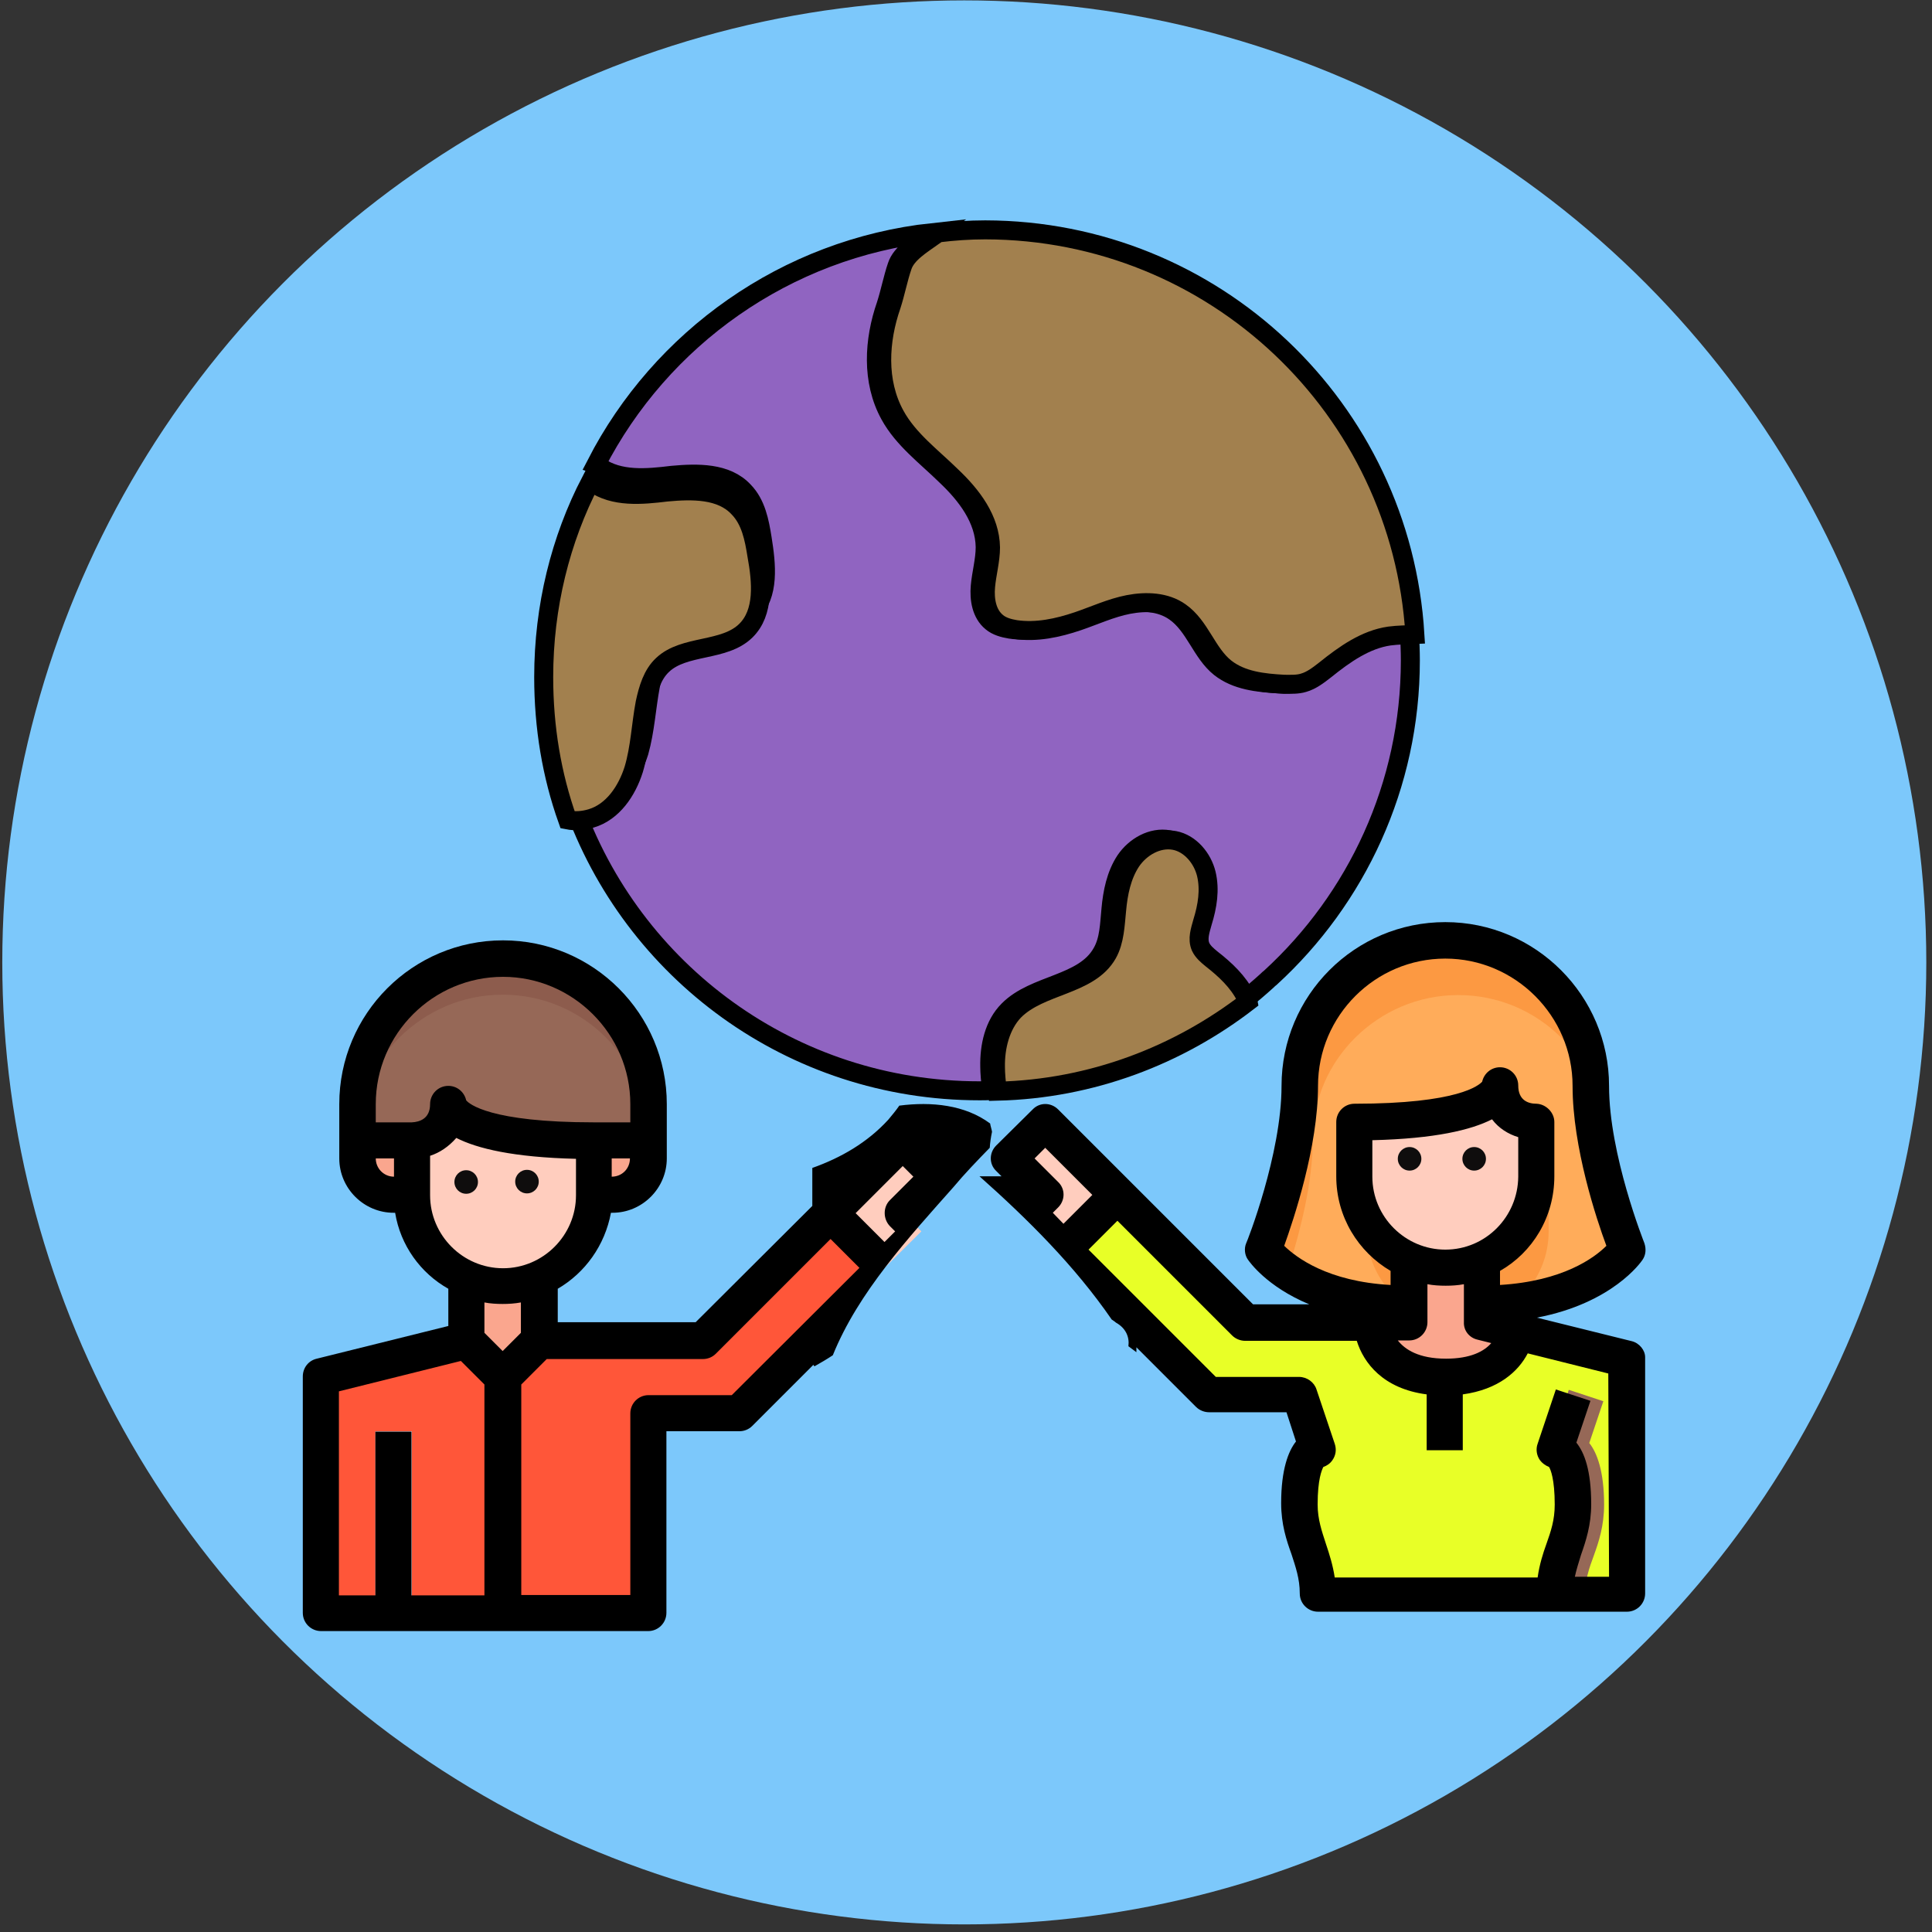 <?xml version="1.0" encoding="utf-8"?>
<!-- Generator: Adobe Illustrator 28.0.0, SVG Export Plug-In . SVG Version: 6.00 Build 0)  -->
<svg version="1.1" id="Layer_1" xmlns="http://www.w3.org/2000/svg" xmlns:xlink="http://www.w3.org/1999/xlink" x="0px" y="0px"
	 viewBox="0 0 508.5 508.5" style="enable-background:new 0 0 508.5 508.5;" xml:space="preserve">
<rect x="0" y="0" width="508.5" height="508.5" fill="#333333" stroke="none"/>
<style type="text/css">
	.st0{fill:#7CC8FB;}
	.st1{fill:#9064C1;stroke:#000000;stroke-width:5;stroke-miterlimit:10;}
	.st2{fill:#A2804E;stroke:#000000;stroke-width:5;stroke-miterlimit:10;}
	.st3{fill:#E8FF27;}
	.st4{fill:#FFAC5A;}
	.st5{fill:#FC9942;}
	.st6{fill:#FFCDBE;}
	.st7{fill:#FAA68E;}
	.st8{fill:#966857;}
	.st9{fill:#FF5639;}
	.st10{fill:#8D5C4D;}
	.st11{fill:#CDD2E1;}
	.st12{fill:#0F0D0D;}
</style>
<circle class="st0" cx="253.8" cy="253.3" r="253.2"/>
<path class="st1" d="M371,166.9c-2.2,0.1-4.4,0.1-6.7,0.4c-6.3,0.9-11.8,4.8-16.9,8.9c-1.8,1.4-3.6,2.8-5.7,3.4
	c-1.6,0.5-3.3,0.5-5.1,0.4c-5.5-0.3-11.2-0.9-15.5-4.3c-4.9-3.9-6.6-11-11.9-14.7c-3.8-2.7-9-2.9-13.6-2c-4.6,0.9-8.9,2.9-13.3,4.4
	c-5.3,1.8-10.9,3-16.4,2.2c-1.8-0.3-3.6-0.8-4.9-1.9c-2.7-2.2-3.3-6-3-9.4c0.3-3.4,1.3-6.9,1.3-10.3c-0.1-7.4-4.9-13.7-10.3-18.8
	c-5.2-5.1-11.3-9.6-14.8-16c-4.9-8.9-4.2-19.7-1-28.9c1.1-3.4,1.8-7.1,2.9-10.3c1.1-3.4,5.2-5.8,8.1-7.9c0.4-0.3,0.9-0.6,1.3-0.9
	c-38.7,4.2-71.6,27.9-88.6,61c0.3,0.1,0.4,0.4,0.6,0.5c5.5,3.9,12.8,3.2,19.4,2.4c6.6-0.6,14.3-0.8,18.9,4.2c3.2,3.3,4.1,8,4.8,12.4
	c1.1,6.9,2,14.8-2.9,19.7c-5.7,5.6-16.2,3.6-21.9,9c-2.7,2.5-3.8,6.3-4.6,10c-1.1,5.8-1.4,11.8-3,17.5c-1.8,5.7-5.5,11.2-11.2,13.1
	c-2,0.6-4.2,0.8-6.2,0.4c15.5,44.2,57.5,75.7,107,75.7c1.1,0,2.2,0,3.2-0.1c-0.3-2.4-0.5-4.7-0.5-6.3c-0.1-5.3,1.1-11,4.9-14.8
	c6.9-7,19.8-6.6,24.6-15.1c2-3.4,2-7.6,2.4-11.5c0.4-4.4,1.3-9,3.8-12.8c2.5-3.7,7-6.3,11.4-5.5c4.2,0.8,7.4,4.7,8.4,8.8
	c1,4.2,0.3,8.5-1,12.7c-0.6,2.2-1.4,4.4-0.5,6.5c0.6,1.3,1.8,2.3,2.9,3.2c3.6,2.8,7,6,9,10c0.3,0.5,0.5,1,0.6,1.4
	c2.3-1.8,4.4-3.6,6.5-5.5c0.3-0.3,0.5-0.5,0.9-0.8c22.6-20.7,36.8-50.5,36.8-83.5l0,0C371.2,171.4,371.1,169.2,371,166.9L371,166.9z
	"/>
<path class="st2" d="M328.5,263.6c-18.4,14.2-41.2,23-66,23.6c-0.3-2.4-0.5-4.7-0.5-6.3c-0.1-5.3,1.3-11,4.9-14.8
	c6.9-7,19.8-6.6,24.6-15.1c1.9-3.4,2-7.6,2.4-11.5c0.4-4.4,1.3-9,3.8-12.8c2.5-3.7,7-6.3,11.4-5.5c4.2,0.8,7.4,4.7,8.4,8.8
	c1,4.2,0.3,8.5-1,12.7c-0.6,2.2-1.4,4.4-0.5,6.5c0.6,1.3,1.8,2.3,2.9,3.2c3.6,2.8,7,6,9,10C328.2,262.5,328.4,263,328.5,263.6
	L328.5,263.6L328.5,263.6z"/>
<path class="st2" d="M196.3,166c-5.7,5.6-16.2,3.6-21.9,9c-2.7,2.5-3.8,6.3-4.6,10c-1.1,5.8-1.3,11.8-3,17.5
	c-1.8,5.7-5.5,11.2-11.2,12.9c-2,0.6-4.2,0.8-6.2,0.4c-4.2-11.8-6.3-24.4-6.3-37.6c0-18.5,4.4-36.2,12.4-51.6
	c0.1,0.1,0.4,0.4,0.6,0.5c5.5,3.9,12.8,3.2,19.4,2.4c6.6-0.6,14.3-0.8,18.9,4.2c3.2,3.3,4.1,8,4.8,12.4
	C200.5,153.2,201.2,161.2,196.3,166L196.3,166L196.3,166z"/>
<path class="st2" d="M372.4,167c-2.2,0.1-4.4,0.1-6.7,0.4c-6.3,0.9-11.8,4.8-16.9,8.9c-1.8,1.4-3.6,2.8-5.7,3.4
	c-1.6,0.5-3.3,0.4-5.1,0.4c-5.5-0.3-11.2-0.9-15.5-4.3c-4.9-3.9-6.6-11-11.9-14.7c-3.8-2.7-8.9-2.9-13.6-2
	c-4.6,0.9-8.9,2.9-13.3,4.4c-5.3,1.8-10.9,3-16.4,2.2c-1.8-0.3-3.6-0.8-4.9-1.9c-2.7-2.2-3.3-6-3-9.4s1.3-6.9,1.3-10.3
	c-0.1-7.4-4.9-13.7-10.3-18.8c-5.2-5.1-11.3-9.6-14.8-16c-4.9-8.9-4.2-19.7-1-28.9c1.1-3.4,1.8-7.1,2.9-10.3
	c1.1-3.4,5.2-5.8,8.1-7.9c0.4-0.3,0.9-0.6,1.3-0.9c4.1-0.5,8.2-0.8,12.4-0.8C319.6,60.6,368.8,107.5,372.4,167L372.4,167L372.4,167z
	"/>
<path class="st3" d="M383.7,362.4c14.3,0,17.9-8,18.9-12.1l29.1,7.2v62.2h-81.3c0-9.5-4.8-14.3-4.8-24c0-14.3,4.8-14.3,4.8-14.3
	l-4.8-14.3h-24l-38.3-38.3l14.3-14.3l33.5,33.5h33.5C364.5,348,364.5,362.4,383.7,362.4L383.7,362.4z"/>
<path class="st4" d="M422,285.8c0,19.2,9.5,43.1,9.5,43.1s-9.5,14.3-38.3,14.3v-11.5c2.8-1.3,5.2-2.9,7.4-5.1c4.3-4.3,7-10.3,7-17
	v-14.3c0,0-9.5,0-9.5-9.5c0,0,0,9.5-38.3,9.5v14.3c0,9.8,6,18.3,14.3,21.9v11.5c-28.7,0-38.3-14.3-38.3-14.3s9.5-24,9.5-43.1
	c0-10.5,4.3-20.2,11.2-27.1c7-6.9,16.5-11.2,27.1-11.2C404.9,247.6,422,264.7,422,285.8L422,285.8z"/>
<path class="st5" d="M339.5,332.7c2.7-8.8,6-21.4,6-32.5c0-11,4.3-20.2,11.2-27.1c7-6.9,16.5-11.2,27.1-11.2
	c21.2,0,38.3,17.1,38.3,38.3c0,11.2,3.2,23.9,6,32.5c2.5-2.2,3.7-3.8,3.7-3.8s-9.5-24-9.5-43.1c0-21.2-17.1-38.3-38.3-38.3
	c-10.5,0-20.2,4.3-27.1,11.2c-6.9,7-11.2,16.5-11.2,27.1c0,19.2-9.5,43.1-9.5,43.1S337,330.5,339.5,332.7L339.5,332.7z"/>
<path class="st5" d="M359.7,309.7v14.3c0,7.7,3.8,14.6,9.5,19c1.5,0.1,3.2,0.1,4.9,0.1v-11.5C365.7,328,359.7,319.5,359.7,309.7z"/>
<path class="st5" d="M407.6,324.1v-14.3c0,6.6-2.7,12.6-7,17c-2.2,2.2-4.6,3.8-7.4,5.1v11.5c1.6,0,3.3,0,4.9-0.1
	c0.9-0.6,1.8-1.3,2.5-2C405,336.6,407.6,330.7,407.6,324.1L407.6,324.1z"/>
<path class="st6" d="M393.3,331.7c-2.9,1.3-6.2,1.9-9.5,1.9c-3.3,0-6.6-0.8-9.5-1.9c-8.4-3.7-14.3-12.2-14.3-21.9v-14.3
	c38.3,0,38.3-9.5,38.3-9.5c0,9.5,9.5,9.5,9.5,9.5v14.3c0,6.6-2.7,12.6-7,17C398.5,328.8,396,330.4,393.3,331.7L393.3,331.7z"/>
<path class="st7" d="M393.3,348l9.3,2.3c-1,4.1-4.6,12.1-18.9,12.1c-19.2,0-19.2-14.3-19.2-14.3h9.5v-16.4c2.9,1.3,6.2,1.9,9.5,1.9
	c3.3,0,6.6-0.8,9.5-1.9L393.3,348L393.3,348z"/>
<polygon class="st6" points="297.5,314.6 283.2,328.9 273.5,319.2 278.4,314.6 268.9,304.9 278.4,295.4 "/>
<path class="st8" d="M417.2,419.9h-9.5c0-5.6,1.4-9.8,2.7-13.4c1.1-3.4,2.2-6.5,2.2-10.4c0-6.7-1.1-9.1-1.5-9.9
	c-0.9-0.3-1.8-0.9-2.4-1.8c-0.9-1.3-1.1-2.8-0.6-4.3l4.8-14.3l9.1,3l-3.7,11c2,2.5,3.9,7.4,3.9,16.2c0,5.6-1.4,9.8-2.7,13.4
	C418.2,412.9,417.2,415.8,417.2,419.9L417.2,419.9z M412.3,386.4L412.3,386.4L412.3,386.4z M412.3,386.4L412.3,386.4L412.3,386.4z
	 M412.3,386.4L412.3,386.4z"/>
<polygon class="st9" points="132.3,362.4 142,352.9 185,352.9 218.5,319.2 232.8,333.7 194.6,372 170.7,372 170.7,424.7 
	132.3,424.7 "/>
<polygon class="st9" points="132.3,362.4 132.3,424.7 84.5,424.7 84.5,362.4 122.8,352.9 "/>
<polygon class="st6" points="237.6,319.2 242.5,324.1 232.8,333.7 218.5,319.2 237.6,300.2 247.3,309.7 "/>
<path class="st7" d="M108.4,300.2v14.3h-4.8c-5.3,0-9.6-4.3-9.6-9.5v-4.8H108.4L108.4,300.2z"/>
<path class="st7" d="M156.3,300.2h14.3v4.8c0,5.2-4.3,9.5-9.6,9.5h-4.8v-14.3H156.3z"/>
<path class="st7" d="M142,336.5v16.4l-9.6,9.5l-9.6-9.5v-16.4c2.9,1.3,6.2,1.9,9.6,1.9C135.8,338.4,139.1,337.8,142,336.5z"/>
<path class="st6" d="M156.3,300.2v14.3c0,9.8-6,18.3-14.3,21.9c-2.9,1.3-6.2,1.9-9.6,1.9c-3.4,0-6.6-0.8-9.6-1.9
	c-2.8-1.3-5.2-2.9-7.4-5.1c-4.3-4.3-7-10.3-7-17v-14.3c0,0,9.6,0,9.6-9.5C118,290.6,118,300.2,156.3,300.2L156.3,300.2z"/>
<path class="st8" d="M170.7,290.6v9.5h-14.3c-38.3,0-38.3-9.5-38.3-9.5c0,9.5-9.6,9.5-9.6,9.5H94v-9.5c0-10.5,4.3-20.2,11.2-27.1
	c7-6.9,16.5-11.2,27.1-11.2C153.5,252.3,170.7,269.4,170.7,290.6L170.7,290.6z"/>
<path class="st10" d="M132.3,252.3c-10.5,0-20.2,4.3-27.1,11.2c-6.9,7-11.2,16.5-11.2,27.1v9.5c0-10.5,4.3-20.2,11.2-27.1
	c7-6.9,16.5-11.2,27.1-11.2c21.2,0,38.3,17.1,38.3,38.3v-9.5C170.7,269.4,153.5,252.3,132.3,252.3z"/>
<rect x="98.8" y="376.7" class="st11" width="9.6" height="47.8"/>
<path d="M429.5,353l-25-6.2c19.9-3.8,27.4-14.6,27.8-15.2c0.9-1.3,1-2.9,0.5-4.4c-0.1-0.3-9.3-23.3-9.3-41.4
	c0-23.7-19.3-43.1-43.1-43.1s-43.1,19.3-43.1,43.1c0,18-9.1,41.1-9.3,41.4c-0.6,1.4-0.4,3.2,0.5,4.4c0.3,0.4,4.8,7,16.1,11.7h-14.8
	L278.5,292c-1.9-1.9-4.9-1.9-6.7,0l-9.6,9.5c-1.9,1.9-1.9,4.9,0,6.7l1.4,1.4h-5.8c12.7,11.3,25.1,23.6,34.8,37.7
	c0.4,0.3,0.8,0.5,1.1,0.8c2.7,1.5,3.6,3.9,3.3,6.2c0,0,0,0.1,0.1,0.1c0.6,0.5,1.4,1,2,1.5v-1.3l15.7,15.7c0.9,0.9,2.2,1.4,3.4,1.4
	h20.4l2.5,7.7c-2,2.5-3.9,7.4-3.9,16.2c0,5.6,1.4,9.8,2.7,13.4c1.1,3.4,2.2,6.5,2.2,10.4c0,2.7,2.2,4.8,4.8,4.8h81.3
	c2.7,0,4.8-2.2,4.8-4.8v-62.2C433,355.4,431.5,353.5,429.5,353L429.5,353z M338,327.9c2.5-7,8.9-26,8.9-42.1
	c0-18.5,15.1-33.5,33.5-33.5c18.4,0,33.5,15.1,33.5,33.5c0,16.2,6.3,35.1,8.9,42.1c-3.2,3.2-11.5,9.3-28,10.3v-3.7
	c8.6-4.9,14.3-14.2,14.3-24.9v-14.3c0-2.5-2.2-4.7-4.7-4.8c-2.2,0-4.8-0.9-4.8-4.8c0-2.7-2.2-4.8-4.8-4.8c-2.3,0-4.2,1.6-4.7,3.8
	c-0.8,0.9-6.2,5.8-33.6,5.8c-2.7,0-4.8,2.2-4.8,4.8v14.3c0,10.7,5.8,19.9,14.3,24.9v3.7C349.5,337.3,341.2,331,338,327.9L338,327.9z
	 M388.9,352.6l3.6,0.9c-1.9,2.2-5.5,4.1-11.9,4.1c-7.2,0-10.8-2.4-12.7-4.8h3c2.7,0,4.8-2.2,4.8-4.8V338c1.5,0.3,3.2,0.4,4.8,0.4
	c1.6,0,3.2-0.1,4.8-0.4v10C385.2,350.2,386.7,352.1,388.9,352.6L388.9,352.6z M380.4,328.9c-10.5,0-19.2-8.6-19.2-19.2v-9.6
	c16.5-0.4,26-2.7,31.5-5.5c1.8,2.4,4.3,3.9,6.9,4.7v10.4C399.5,320.3,391,328.9,380.4,328.9L380.4,328.9z M277.1,319.2l1.4-1.4
	c1.9-1.9,1.9-4.9,0-6.7l-6.2-6.2l2.8-2.8l12.4,12.4l-7.6,7.6L277.1,319.2L277.1,319.2z M423.5,415h-9c0.4-1.9,1-3.7,1.6-5.7
	c1.3-3.7,2.7-7.9,2.7-13.4c0-8.9-1.8-13.6-3.9-16.2l3.7-11l-9.1-3l-4.8,14.3c-0.5,1.4-0.3,3,0.6,4.3c0.6,0.8,1.4,1.4,2.4,1.8
	c0.4,0.6,1.5,3.2,1.5,9.9c0,4.1-1,7-2.2,10.4c-0.9,2.5-1.8,5.3-2.3,8.8h-53.4c-0.5-3.3-1.4-6.1-2.3-8.8c-1.1-3.4-2.2-6.5-2.2-10.4
	c0-6.7,1.1-9.1,1.5-9.9c0.9-0.3,1.8-0.9,2.4-1.8c0.9-1.3,1.1-2.8,0.6-4.3l-4.8-14.3c-0.6-1.9-2.5-3.3-4.6-3.3h-21.9l-33.5-33.5
	l7.6-7.6l30.2,30.2c0.9,0.9,2.2,1.4,3.4,1.4h29.4c1.8,5.8,6.9,12.6,18.4,14.1v14.7h9.5v-14.7c9.4-1.3,14.6-6,17.1-10.8l21.2,5.3
	L423.5,415L423.5,415z"/>
<path d="M260.6,295.7c-6.6-4.9-15.4-5.8-23.9-4.7c-0.9,1.3-1.9,2.5-2.9,3.7c-5.5,6-12.4,10-20,12.7v10L183.1,348h-36.3v-8.8
	c7.2-4.2,12.4-11.4,14-20h0.4c7.9,0,14.3-6.5,14.3-14.3v-14.3c0-23.7-19.3-43.1-43.1-43.1s-43.1,19.3-43.1,43.1v14.3
	c0,7.9,6.5,14.3,14.3,14.3h0.4c1.4,8.6,6.7,15.9,14,20v9.8l-34.6,8.6c-2.2,0.5-3.7,2.4-3.7,4.7v62.2c0,2.7,2.2,4.8,4.8,4.8h86.1
	c2.7,0,4.8-2.2,4.8-4.8v-47.8h19.2c1.3,0,2.5-0.5,3.4-1.4l16.1-16.1c0,0.1,0.1,0.3,0.3,0.4l0,0c1.6-0.9,3.3-1.9,4.8-2.9
	c6.7-16.6,20-31,31.7-44.2c3-3.6,6.3-7,9.6-10.4c0.1-1.4,0.3-2.8,0.6-4.2C261,297.2,260.7,296.4,260.6,295.7L260.6,295.7z
	 M161,309.7v-4.8h4.8C165.8,307.6,163.7,309.7,161,309.7z M103.7,309.7c-2.7,0-4.8-2.2-4.8-4.8h4.8V309.7z M108.4,295.4h-9.5v-4.8
	c0-18.5,15.1-33.5,33.5-33.5s33.5,15.1,33.5,33.5v4.8h-9.6c-27.4,0-32.9-4.9-33.6-5.8c-0.5-2.2-2.4-3.8-4.7-3.8
	c-2.7,0-4.8,2.2-4.8,4.8C113.2,294.4,110.5,295.3,108.4,295.4L108.4,295.4z M113.2,314.6v-10.4c2.5-0.8,4.9-2.4,6.9-4.7
	c5.5,2.8,15,5.1,31.5,5.5v9.6c0,10.5-8.6,19.2-19.2,19.2S113.2,325.1,113.2,314.6L113.2,314.6z M127.5,419.9h-19.2v-43.1h-9.5v43.1
	h-9.6v-53.7l32.1-8l6.2,6.2L127.5,419.9L127.5,419.9z M127.5,350.8v-8c1.5,0.3,3.2,0.4,4.8,0.4c1.6,0,3.2-0.1,4.8-0.4v8l-4.8,4.8
	L127.5,350.8z M192.6,367.2h-21.9c-2.7,0-4.8,2.2-4.8,4.8v47.8h-28.7v-55.4l6.7-6.7H185c1.3,0,2.5-0.5,3.4-1.4l30.2-30.2l7.6,7.6
	L192.6,367.2L192.6,367.2z M234.2,322.7l1.4,1.4l-2.8,2.8l-7.6-7.6l12.4-12.4l2.8,2.8l-6.2,6.2C232.4,317.7,232.4,320.8,234.2,322.7
	L234.2,322.7z"/>
<circle class="st12" cx="122.7" cy="311.1" r="3.1"/>
<circle class="st12" cx="138.7" cy="311" r="3.1"/>
<circle class="st12" cx="371" cy="305" r="3.1"/>
<circle class="st12" cx="388" cy="305" r="3.1"/>
</svg>
